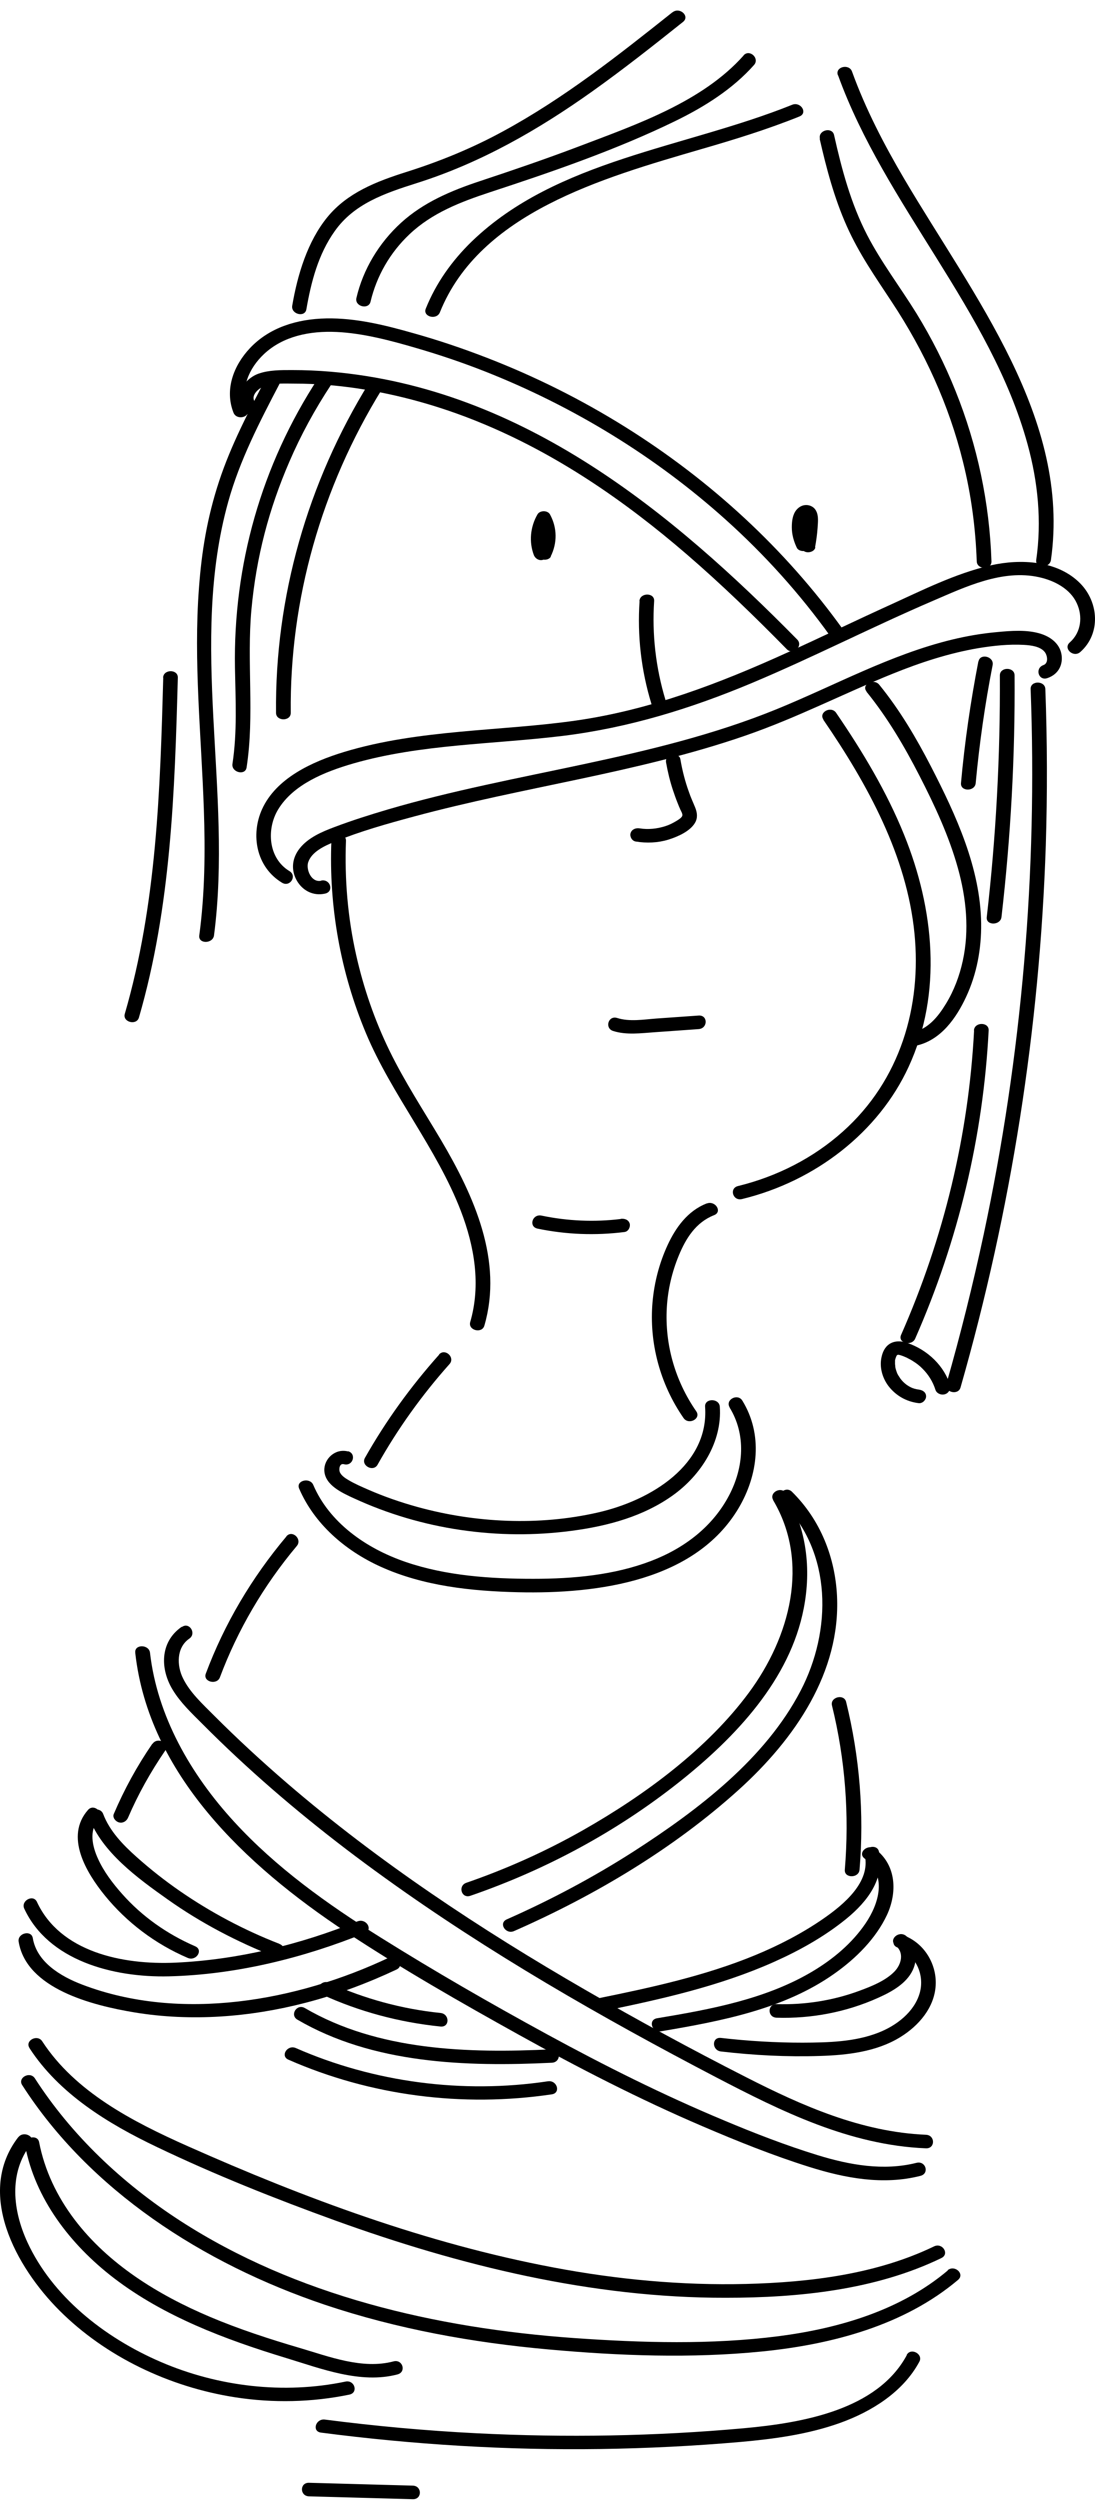 <svg width="96" height="219" viewBox="0 0 96 219" fill="none" xmlns="http://www.w3.org/2000/svg">
<path d="M69.444 9.18C60.021 12.97 48.817 13.98 41.381 21.132C39.613 22.843 38.219 24.815 37.328 27.037C37.044 27.75 38.283 28.07 38.567 27.358C42.066 18.649 52.792 15.596 61.48 13.065C64.397 12.221 67.289 11.33 70.09 10.202C70.852 9.893 70.193 8.871 69.444 9.18Z" fill="black"/>
<path d="M65.198 4.855C61.583 8.919 55.839 10.891 50.715 12.839C47.862 13.92 44.97 14.907 42.066 15.869C39.523 16.712 37.122 17.734 35.173 19.504C33.224 21.275 31.829 23.603 31.248 26.098C31.068 26.847 32.32 27.168 32.488 26.419C33.017 24.197 34.179 22.142 35.908 20.514C37.87 18.661 40.349 17.699 42.944 16.843C48.456 15.037 54.045 13.113 59.221 10.594C61.803 9.334 64.243 7.79 66.101 5.699C66.631 5.117 65.714 4.261 65.185 4.855H65.198Z" fill="black"/>
<path d="M58.95 1.077C54.212 4.843 49.436 8.622 44.028 11.544C41.356 12.994 38.568 14.134 35.637 15.061C32.965 15.905 30.448 16.891 28.705 19.017C26.963 21.144 26.085 24.055 25.62 26.776C25.491 27.524 26.73 27.845 26.86 27.096C27.273 24.72 27.892 22.285 29.351 20.241C31.042 17.853 33.701 16.938 36.515 16.047C42.169 14.265 47.216 11.354 51.928 8.004C54.651 6.067 57.272 4 59.879 1.921C60.512 1.422 59.595 0.578 58.963 1.077H58.95Z" fill="black"/>
<path d="M71.859 12.15C72.452 14.752 73.137 17.342 74.234 19.802C75.331 22.261 76.751 24.269 78.171 26.431C81.062 30.791 83.205 35.496 84.431 40.474C85.141 43.326 85.529 46.236 85.632 49.171C85.658 49.931 86.949 49.931 86.923 49.171C86.755 44.086 85.697 39.025 83.773 34.249C82.831 31.896 81.682 29.627 80.34 27.441C78.92 25.148 77.267 22.986 76.028 20.598C74.595 17.829 73.795 14.823 73.124 11.829C72.956 11.081 71.704 11.402 71.885 12.15H71.859Z" fill="black"/>
<path d="M73.472 6.59C77.59 17.972 86.871 27.191 90.085 38.906C91.002 42.233 91.337 45.654 90.847 49.052C90.743 49.812 92.034 49.801 92.138 49.052C93.893 36.66 85.348 25.968 79.281 15.679C77.499 12.649 75.886 9.548 74.698 6.269C74.44 5.544 73.188 5.853 73.459 6.59H73.472Z" fill="black"/>
<path d="M32.371 33.512C26.937 42.292 24.097 52.343 24.2 62.442C24.2 63.202 25.504 63.202 25.491 62.442C25.388 52.545 28.163 42.72 33.481 34.106C33.895 33.441 32.784 32.847 32.371 33.512Z" fill="black"/>
<path d="M27.918 33.096C22.884 40.771 20.444 49.563 20.599 58.509C20.651 61.313 20.805 64.129 20.38 66.909C20.263 67.658 21.503 67.978 21.619 67.23C22.329 62.644 21.619 57.987 22.045 53.377C22.471 48.767 23.581 44.585 25.362 40.462C26.369 38.122 27.608 35.852 29.028 33.702C29.454 33.049 28.344 32.443 27.918 33.108V33.096Z" fill="black"/>
<path d="M23.383 33.017C21.821 35.999 20.247 38.993 19.201 42.178C18.155 45.362 17.678 48.332 17.445 51.48C16.955 57.943 17.652 64.418 17.871 70.882C18 74.577 17.962 78.272 17.471 81.943C17.368 82.703 18.659 82.691 18.762 81.943C20.414 69.337 16.542 56.387 20.014 43.936C21.021 40.324 22.751 36.974 24.506 33.623C24.868 32.934 23.758 32.34 23.396 33.029L23.383 33.017Z" fill="black"/>
<path d="M22.532 35.387C21.784 34.829 22.571 34.021 23.229 33.807C24.056 33.534 25.037 33.605 25.901 33.605C27.722 33.605 29.542 33.76 31.323 34.021C34.976 34.568 38.565 35.578 41.947 36.956C48.775 39.724 54.791 43.894 60.212 48.563C63.272 51.201 66.163 54.005 68.977 56.868C69.532 57.438 70.449 56.595 69.894 56.024C59.012 44.987 45.871 34.009 28.987 32.56C27.864 32.465 26.741 32.417 25.617 32.417C24.636 32.417 23.578 32.405 22.648 32.738C21.216 33.261 20.183 35.15 21.616 36.231C22.248 36.706 23.178 35.874 22.532 35.387Z" fill="black"/>
<path d="M21.722 35.817C21.038 34.082 21.787 32.288 23.155 31.005C24.833 29.437 27.182 28.973 29.506 29.08C31.829 29.187 34.243 29.829 36.515 30.494C38.555 31.088 40.556 31.765 42.518 32.538C50.327 35.615 57.504 40.035 63.584 45.488C67.044 48.589 70.142 52.034 72.801 55.741C73.253 56.371 74.376 55.777 73.911 55.147C68.877 48.137 62.332 42.09 54.768 37.373C50.96 34.997 46.894 32.965 42.647 31.326C40.556 30.518 38.413 29.793 36.244 29.187C33.779 28.486 31.21 27.845 28.615 27.892C26.021 27.94 23.607 28.7 21.916 30.494C20.457 32.039 19.683 34.154 20.47 36.149C20.754 36.862 21.993 36.553 21.709 35.829L21.722 35.817Z" fill="black"/>
<path d="M75.963 60.588C77.822 62.881 79.294 65.388 80.623 67.978C81.953 70.568 83.205 73.253 83.98 76.045C84.715 78.683 84.999 81.475 84.406 84.172C84.122 85.479 83.644 86.762 82.934 87.926C82.224 89.091 81.346 90.172 79.913 90.469C79.1 90.635 79.449 91.776 80.262 91.609C82.495 91.158 83.863 89.126 84.703 87.32C85.645 85.301 86.045 83.091 86.019 80.893C85.955 76.045 83.838 71.448 81.617 67.135C80.326 64.64 78.894 62.204 77.087 59.983C76.596 59.377 75.473 59.971 75.976 60.577L75.963 60.588Z" fill="black"/>
<path d="M72.181 63.048C76.08 68.727 79.5 74.976 80.172 81.76C80.804 88.128 78.958 94.615 73.872 99.142C71.316 101.423 68.154 103.051 64.707 103.894C63.907 104.084 64.243 105.237 65.056 105.035C71.523 103.466 77.035 99.142 79.655 93.463C82.65 86.988 81.888 79.598 79.268 73.135C77.745 69.368 75.628 65.84 73.304 62.442C72.865 61.8 71.742 62.394 72.194 63.036L72.181 63.048Z" fill="black"/>
<path d="M61.958 105.415C60.267 106.08 59.234 107.553 58.537 109.05C57.801 110.642 57.362 112.329 57.208 114.064C56.898 117.605 57.853 121.228 59.931 124.222C60.383 124.864 61.493 124.27 61.041 123.628C59.17 120.931 58.279 117.747 58.46 114.551C58.55 112.983 58.911 111.427 59.518 109.965C60.125 108.504 60.99 107.078 62.603 106.448C63.365 106.151 62.707 105.13 61.958 105.427V105.415Z" fill="black"/>
<path d="M29.054 73.646C28.822 79.384 29.841 85.158 32.087 90.516C34.333 95.875 38.296 100.603 40.4 106.068C41.601 109.193 42.169 112.555 41.227 115.799C41.007 116.535 42.259 116.856 42.466 116.12C44.118 110.441 41.575 104.785 38.658 99.855C37.122 97.265 35.469 94.746 34.153 92.049C32.836 89.352 31.868 86.524 31.223 83.649C30.487 80.37 30.203 77.008 30.332 73.657C30.358 72.897 29.067 72.897 29.041 73.657L29.054 73.646Z" fill="black"/>
<path d="M38.503 118.662C35.998 121.466 33.817 124.484 31.997 127.703C31.61 128.381 32.733 128.986 33.107 128.297C34.862 125.173 36.98 122.214 39.406 119.494C39.935 118.912 39.019 118.068 38.49 118.65L38.503 118.662Z" fill="black"/>
<path d="M56.072 52.664C55.865 55.682 56.214 58.723 57.104 61.634C57.324 62.37 58.576 62.062 58.343 61.313C57.492 58.497 57.156 55.575 57.35 52.652C57.401 51.892 56.11 51.892 56.059 52.652L56.072 52.664Z" fill="black"/>
<path d="M58.395 66.79C58.537 67.598 58.731 68.406 58.989 69.19C59.118 69.57 59.247 69.95 59.402 70.331C59.479 70.533 59.57 70.746 59.66 70.948C59.725 71.079 59.828 71.257 59.828 71.4C59.815 71.626 59.466 71.804 59.286 71.923C58.989 72.101 58.666 72.267 58.318 72.374C57.608 72.6 56.833 72.683 56.084 72.564C55.736 72.505 55.387 72.647 55.284 72.98C55.194 73.265 55.387 73.657 55.736 73.717C56.691 73.871 57.672 73.835 58.602 73.55C59.428 73.289 60.486 72.826 60.925 72.089C61.183 71.661 61.132 71.198 60.951 70.746C60.77 70.295 60.564 69.867 60.409 69.404C60.06 68.453 59.815 67.479 59.647 66.493C59.596 66.172 59.157 65.994 58.847 66.077C58.485 66.172 58.343 66.493 58.395 66.814V66.79Z" fill="black"/>
<path d="M48.275 48.755C48.869 47.567 48.856 46.236 48.223 45.072C48.017 44.68 47.319 44.692 47.113 45.072C46.493 46.153 46.364 47.46 46.803 48.624C46.919 48.921 47.255 49.147 47.603 49.04C47.913 48.945 48.172 48.624 48.055 48.303C48.004 48.185 47.965 48.054 47.939 47.923C47.926 47.864 47.913 47.805 47.9 47.745C47.9 47.721 47.862 47.496 47.875 47.65C47.849 47.413 47.836 47.163 47.849 46.913C47.849 46.854 47.849 46.795 47.862 46.735C47.862 46.688 47.862 46.7 47.862 46.759C47.862 46.723 47.862 46.688 47.875 46.652C47.9 46.533 47.926 46.414 47.965 46.296C48.004 46.177 48.042 46.058 48.094 45.951C48.107 45.916 48.12 45.892 48.133 45.856C48.107 45.916 48.107 45.916 48.133 45.856C48.172 45.797 48.197 45.725 48.236 45.666H47.126C47.126 45.666 47.229 45.88 47.178 45.761C47.203 45.82 47.229 45.868 47.242 45.927C47.294 46.046 47.333 46.177 47.358 46.296C47.358 46.343 47.384 46.391 47.397 46.45C47.397 46.474 47.436 46.688 47.41 46.545C47.41 46.664 47.436 46.783 47.436 46.902C47.436 47.02 47.436 47.139 47.423 47.258C47.423 47.294 47.423 47.329 47.423 47.365C47.423 47.294 47.423 47.294 47.423 47.365C47.423 47.413 47.41 47.472 47.397 47.519C47.371 47.638 47.345 47.757 47.307 47.864C47.281 47.935 47.255 47.995 47.229 48.054C47.216 48.09 47.203 48.114 47.191 48.149C47.216 48.09 47.216 48.09 47.191 48.149C47.048 48.434 47.087 48.803 47.423 48.957C47.707 49.1 48.159 49.04 48.301 48.743L48.275 48.755Z" fill="black"/>
<path d="M71.458 47.935C71.561 47.377 71.639 46.819 71.678 46.26C71.704 45.773 71.794 45.179 71.536 44.728C71.381 44.431 71.045 44.24 70.684 44.24C70.322 44.24 70.038 44.419 69.832 44.656C69.483 45.072 69.419 45.666 69.419 46.189C69.419 46.819 69.587 47.413 69.858 47.983C70 48.268 70.464 48.351 70.735 48.197C71.058 48.007 71.11 47.686 70.968 47.389C70.942 47.33 70.942 47.33 70.968 47.389C70.955 47.353 70.942 47.33 70.929 47.294C70.903 47.246 70.89 47.199 70.877 47.151C70.839 47.032 70.8 46.914 70.774 46.795C70.761 46.724 70.748 46.664 70.735 46.593C70.761 46.724 70.735 46.569 70.735 46.545C70.735 46.427 70.722 46.308 70.722 46.177C70.722 46.046 70.722 45.939 70.748 45.809C70.748 45.737 70.748 45.737 70.748 45.809C70.748 45.773 70.748 45.737 70.761 45.702C70.761 45.654 70.787 45.595 70.8 45.547C70.8 45.524 70.813 45.5 70.826 45.476C70.852 45.417 70.839 45.429 70.813 45.5C70.813 45.464 70.865 45.429 70.877 45.393C70.916 45.334 70.903 45.345 70.852 45.417C70.865 45.393 70.89 45.381 70.916 45.357C70.839 45.405 70.826 45.417 70.877 45.393C70.839 45.417 70.787 45.429 70.748 45.429C70.632 45.44 70.542 45.405 70.451 45.334C70.503 45.381 70.49 45.369 70.426 45.298C70.451 45.334 70.451 45.345 70.426 45.298C70.374 45.179 70.439 45.369 70.426 45.369C70.426 45.274 70.413 45.262 70.426 45.322C70.426 45.345 70.426 45.357 70.426 45.381C70.426 45.63 70.426 45.892 70.413 46.141C70.4 46.391 70.374 46.664 70.348 46.926C70.348 46.997 70.335 47.056 70.322 47.127C70.322 47.199 70.322 47.199 70.322 47.127C70.322 47.151 70.322 47.187 70.309 47.211C70.284 47.353 70.258 47.496 70.232 47.627C70.167 47.935 70.322 48.28 70.684 48.363C70.993 48.434 71.419 48.28 71.484 47.947L71.458 47.935Z" fill="black"/>
<path d="M61.248 88.96L57.543 89.221C56.42 89.305 55.194 89.518 54.109 89.174C53.322 88.924 52.986 90.077 53.761 90.314C54.922 90.683 56.2 90.504 57.401 90.421L61.248 90.148C62.074 90.089 62.074 88.9 61.248 88.96Z" fill="black"/>
<path d="M28.163 77.15C27.286 77.341 26.821 76.164 27.015 75.546C27.311 74.62 28.447 74.097 29.325 73.74C31.558 72.826 33.934 72.16 36.27 71.531C41.072 70.236 45.964 69.273 50.831 68.24C55.697 67.206 60.538 66.089 65.211 64.485C69.884 62.882 73.885 60.779 78.287 59.008C80.701 58.034 83.192 57.214 85.787 56.775C87.091 56.561 88.446 56.418 89.763 56.49C90.382 56.525 91.208 56.62 91.596 57.119C91.828 57.416 91.944 58.093 91.48 58.26C90.705 58.533 91.041 59.674 91.828 59.4C92.732 59.092 93.171 58.331 93.08 57.452C92.977 56.49 92.228 55.836 91.273 55.527C90.059 55.135 88.627 55.254 87.375 55.373C86.058 55.492 84.754 55.717 83.476 56.026C78.042 57.345 73.175 60.054 68.064 62.133C57.207 66.553 45.228 67.61 33.985 70.913C32.423 71.376 30.874 71.863 29.364 72.434C28.215 72.861 27.027 73.372 26.279 74.311C25.608 75.154 25.491 76.176 26.008 77.115C26.498 77.994 27.441 78.517 28.499 78.279C29.312 78.101 28.964 76.96 28.15 77.138L28.163 77.15Z" fill="black"/>
<path d="M25.375 76.307C23.491 75.166 23.361 72.6 24.381 70.913C25.711 68.715 28.46 67.61 30.952 66.885C36.902 65.174 43.215 65.21 49.346 64.462C55.142 63.749 60.589 62.062 65.895 59.84C71.2 57.618 76.428 54.933 81.772 52.64C84.599 51.428 87.878 49.848 91.092 50.561C92.46 50.858 93.829 51.594 94.397 52.83C94.939 53.983 94.797 55.385 93.79 56.276C93.183 56.798 94.1 57.642 94.707 57.119C96.527 55.515 96.333 52.759 94.707 51.107C92.745 49.111 89.517 48.921 86.845 49.527C83.747 50.24 80.791 51.737 77.938 53.032C75.086 54.327 72.039 55.8 69.07 57.143C63.158 59.828 57.053 62.18 50.495 63.119C43.938 64.058 36.748 63.879 30.19 65.863C27.324 66.731 24.2 68.18 22.974 70.889C21.967 73.111 22.445 75.95 24.73 77.328C25.427 77.744 26.072 76.722 25.375 76.307Z" fill="black"/>
<path d="M85.774 57.939C85.09 61.468 84.573 65.02 84.251 68.596C84.186 69.356 85.477 69.356 85.541 68.596C85.864 65.127 86.355 61.681 87.026 58.26C87.168 57.511 85.929 57.191 85.787 57.939H85.774Z" fill="black"/>
<path d="M90.356 60.351C90.963 76.366 89.595 92.429 86.238 108.147C85.296 112.531 84.212 116.892 82.973 121.216C82.766 121.953 84.005 122.274 84.212 121.537C88.652 106.033 91.157 90.077 91.686 74.049C91.828 69.487 91.815 64.925 91.647 60.363C91.621 59.602 90.33 59.602 90.356 60.363V60.351Z" fill="black"/>
<path d="M85.399 90.267C84.922 99.427 82.74 108.456 78.997 116.939C78.687 117.652 79.926 117.961 80.236 117.26C84.018 108.67 86.2 99.522 86.677 90.267C86.716 89.506 85.425 89.506 85.386 90.267H85.399Z" fill="black"/>
<path d="M83.321 121.406C82.805 119.684 81.372 118.27 79.552 117.64C78.971 117.438 78.326 117.426 77.848 117.83C77.461 118.163 77.306 118.662 77.242 119.125C77.138 119.933 77.409 120.789 77.913 121.442C78.558 122.262 79.462 122.785 80.546 122.915C80.895 122.951 81.192 122.618 81.192 122.321C81.192 121.965 80.895 121.763 80.546 121.727C80.662 121.739 80.43 121.703 80.404 121.703C80.327 121.68 80.236 121.668 80.159 121.644C80.133 121.644 80.094 121.62 80.068 121.608C79.965 121.573 80.146 121.644 80.043 121.608C79.952 121.573 79.875 121.537 79.784 121.49C79.707 121.454 79.642 121.406 79.565 121.359C79.565 121.359 79.462 121.288 79.539 121.347C79.513 121.323 79.488 121.311 79.462 121.288C79.32 121.181 79.191 121.062 79.075 120.931C79.049 120.896 79.023 120.872 78.997 120.836C78.945 120.777 78.894 120.705 78.855 120.634C78.816 120.575 78.778 120.515 78.739 120.456C78.713 120.42 78.7 120.385 78.687 120.349C78.597 120.195 78.713 120.444 78.648 120.278C78.597 120.147 78.558 120.016 78.519 119.886C78.519 119.862 78.468 119.648 78.494 119.755C78.494 119.672 78.481 119.577 78.468 119.494C78.468 119.41 78.468 119.339 78.468 119.256C78.468 119.232 78.468 119.197 78.468 119.173C78.468 119.268 78.468 119.173 78.468 119.161C78.507 118.983 78.558 118.852 78.61 118.757C78.661 118.674 78.558 118.805 78.623 118.733C78.648 118.71 78.661 118.686 78.687 118.674C78.623 118.721 78.765 118.674 78.687 118.674C78.842 118.662 79.036 118.745 79.204 118.805C79.268 118.828 79.268 118.828 79.371 118.876C79.462 118.911 79.539 118.947 79.617 118.995C79.784 119.078 79.939 119.161 80.094 119.268C80.262 119.375 80.314 119.41 80.469 119.529C80.624 119.648 80.74 119.755 80.869 119.886C81.398 120.408 81.785 121.038 82.005 121.727C82.095 122.036 82.457 122.226 82.805 122.143C83.154 122.06 83.347 121.727 83.257 121.406H83.321Z" fill="black"/>
<path d="M87.659 59.163C87.698 66.232 87.323 73.301 86.51 80.335C86.419 81.095 87.71 81.083 87.801 80.335C88.614 73.301 89.001 66.232 88.95 59.163C88.95 58.402 87.659 58.402 87.659 59.163Z" fill="black"/>
<path d="M14.312 59.365C14.041 69.238 13.732 79.206 10.943 88.805C10.724 89.542 11.976 89.863 12.183 89.126C14.997 79.431 15.319 69.345 15.591 59.365C15.616 58.604 14.325 58.604 14.3 59.365H14.312Z" fill="black"/>
<path d="M30.513 127.145C29.377 126.848 28.383 127.81 28.434 128.832C28.499 130.103 29.983 130.769 31.042 131.256C33.985 132.61 37.148 133.549 40.401 134.024C43.653 134.499 46.893 134.523 50.133 134.095C53.373 133.667 56.42 132.812 58.95 131.018C61.48 129.224 63.326 126.289 63.106 123.224C63.055 122.464 61.764 122.464 61.816 123.224C62.177 128.285 57.117 131.434 52.367 132.503C47.229 133.667 41.691 133.406 36.631 132.016C35.16 131.612 33.714 131.113 32.32 130.507C31.726 130.246 31.106 129.984 30.551 129.652C30.267 129.485 29.919 129.26 29.79 128.951C29.699 128.725 29.751 128.155 30.151 128.262C30.951 128.476 31.287 127.323 30.5 127.121L30.513 127.145Z" fill="black"/>
<path d="M63.958 123.284C65.43 125.672 65.198 128.547 63.932 130.97C62.526 133.667 60.073 135.592 57.091 136.733C53.838 137.98 50.249 138.301 46.751 138.301C42.995 138.301 39.122 138.04 35.573 136.828C32.023 135.616 28.86 133.335 27.466 130.079C27.169 129.378 25.917 129.687 26.227 130.4C27.544 133.454 30.203 135.806 33.378 137.244C37.109 138.931 41.317 139.382 45.422 139.477C52.547 139.643 60.977 138.443 64.746 132.123C66.475 129.212 66.901 125.648 65.081 122.69C64.668 122.024 63.558 122.618 63.971 123.284H63.958Z" fill="black"/>
<path d="M25.117 134.582C22.058 138.218 19.669 142.257 18.043 146.606C17.772 147.33 19.024 147.639 19.282 146.926C20.831 142.792 23.116 138.883 26.02 135.426C26.524 134.832 25.62 133.976 25.104 134.582H25.117Z" fill="black"/>
<path d="M15.926 142.507C13.99 143.849 14.041 146.237 15.152 148.043C15.823 149.148 16.804 150.075 17.733 151.002C18.714 151.988 19.708 152.95 20.728 153.901C24.794 157.691 29.157 161.207 33.727 164.486C42.853 171.057 52.715 176.712 62.797 181.975C68.502 184.945 74.492 187.915 81.178 188.189C82.005 188.224 82.005 187.036 81.178 187.001C75.512 186.763 70.322 184.458 65.443 181.975C60.564 179.492 55.968 176.997 51.36 174.336C42.092 168.989 33.172 163.084 25.169 156.205C22.948 154.293 20.805 152.32 18.753 150.265C17.759 149.267 16.649 148.257 16.042 147.01C15.5 145.917 15.448 144.336 16.597 143.54C17.256 143.089 16.597 142.055 15.952 142.519L15.926 142.507Z" fill="black"/>
<path d="M11.86 144.812C13.048 155.362 21.412 163.346 30.358 169.251C35.237 172.47 40.375 175.405 45.512 178.256C50.65 181.108 56.072 183.9 61.609 186.264C64.656 187.571 67.767 188.818 70.942 189.816C74.118 190.814 77.435 191.432 80.701 190.6C81.501 190.398 81.166 189.258 80.352 189.46C77.461 190.185 74.492 189.65 71.704 188.795C68.915 187.939 66.153 186.87 63.468 185.741C58.137 183.519 52.986 180.941 47.952 178.197C42.918 175.452 38.129 172.696 33.378 169.726C28.628 166.756 24.201 163.583 20.547 159.603C16.688 155.409 13.783 150.301 13.151 144.776C13.06 144.028 11.77 144.016 11.86 144.776V144.812Z" fill="black"/>
<path d="M67.779 131.41C71.019 136.863 69.264 143.398 65.65 148.281C62.035 153.164 56.614 157.192 51.141 160.304C47.9 162.146 44.467 163.69 40.891 164.926C40.117 165.187 40.452 166.34 41.24 166.067C47.9 163.774 54.084 160.423 59.479 156.158C64.527 152.166 69.264 147.117 70.465 140.891C71.136 137.457 70.723 133.893 68.903 130.816C68.502 130.151 67.392 130.745 67.792 131.41H67.779Z" fill="black"/>
<path d="M31.326 168.312C26.331 170.332 20.857 171.674 15.397 171.924C10.698 172.138 5.264 170.973 3.237 166.601C2.914 165.9 1.804 166.506 2.127 167.195C4.231 171.722 9.872 173.242 14.803 173.124C20.702 172.981 26.614 171.508 31.984 169.334C32.746 169.025 32.088 168.003 31.339 168.312H31.326Z" fill="black"/>
<path d="M68.515 131.517C73.02 135.972 72.917 142.875 70.193 148.103C67.108 154.031 61.299 158.487 55.555 162.182C52.031 164.439 48.3 166.423 44.428 168.134C43.679 168.467 44.338 169.488 45.073 169.156C52.212 166.019 59.066 161.92 64.733 156.811C69.728 152.309 73.704 146.451 73.382 139.798C73.214 136.436 71.949 133.157 69.432 130.674C68.864 130.115 67.947 130.959 68.515 131.517Z" fill="black"/>
<path d="M34.101 171.484C26.059 175.286 15.874 177.14 7.238 173.86C5.263 173.112 3.224 171.853 2.875 169.773C2.746 169.025 1.507 169.346 1.636 170.094C2.32 174.205 8.065 175.666 11.795 176.284C16.778 177.104 21.928 176.7 26.782 175.441C29.544 174.728 32.203 173.73 34.759 172.53C35.495 172.185 34.85 171.152 34.114 171.508L34.101 171.484Z" fill="black"/>
<path d="M24.484 170.272C21.399 169.072 18.469 167.516 15.784 165.663C14.441 164.736 13.176 163.738 11.976 162.669C10.775 161.599 9.614 160.399 9.046 158.902C8.775 158.19 7.523 158.499 7.807 159.223C8.955 162.253 12.028 164.498 14.7 166.387C17.604 168.443 20.78 170.106 24.149 171.425C24.91 171.722 25.246 170.569 24.497 170.284L24.484 170.272Z" fill="black"/>
<path d="M7.716 158.546C5.664 160.875 7.548 164.023 9.201 166.055C11.098 168.383 13.576 170.272 16.455 171.508C17.204 171.829 17.862 170.807 17.101 170.486C14.635 169.417 12.454 167.872 10.724 165.924C9.885 164.985 9.084 163.928 8.581 162.799C8.103 161.754 7.781 160.352 8.633 159.39C9.149 158.796 8.245 157.952 7.716 158.546Z" fill="black"/>
<path d="M28.228 174.716C31.494 176.213 34.992 177.151 38.619 177.52C39.445 177.603 39.432 176.415 38.619 176.332C35.237 175.987 31.933 175.084 28.873 173.694C28.138 173.349 27.479 174.383 28.228 174.716Z" fill="black"/>
<path d="M52.78 176.189C57.904 175.144 63.068 173.991 67.818 171.876C70.09 170.866 72.297 169.631 74.195 168.086C76.092 166.542 77.564 164.546 77.061 162.205C76.906 161.457 75.653 161.778 75.821 162.526C76.325 164.867 74.001 166.815 72.181 168.074C70.361 169.334 68.309 170.403 66.204 171.27C61.828 173.076 57.117 174.098 52.444 175.049C51.631 175.215 51.979 176.355 52.793 176.189H52.78Z" fill="black"/>
<path d="M75.809 162.811C77.809 164.296 77.048 166.779 75.873 168.502C74.698 170.225 73.059 171.603 71.226 172.696C67.147 175.12 62.319 176.011 57.608 176.795C56.794 176.926 57.143 178.078 57.956 177.936C63.261 177.044 68.761 175.987 73.136 172.898C75.06 171.544 76.79 169.809 77.758 167.754C78.661 165.817 78.623 163.381 76.712 161.956C76.067 161.481 75.15 162.312 75.796 162.799L75.809 162.811Z" fill="black"/>
<path d="M48.378 179.516C41.02 179.872 33.146 179.646 26.73 175.904C26.021 175.488 25.375 176.522 26.085 176.926C32.694 180.775 40.801 181.06 48.378 180.692C49.204 180.656 49.204 179.468 48.378 179.504V179.516Z" fill="black"/>
<path d="M72.943 149.41C74.105 154.126 74.466 158.962 74.066 163.785C74.001 164.546 75.292 164.546 75.357 163.785C75.77 158.867 75.37 153.912 74.182 149.089C74.001 148.34 72.749 148.661 72.943 149.41Z" fill="black"/>
<path d="M78.507 170.415C79.294 171.033 79.036 172.078 78.403 172.72C77.629 173.504 76.454 173.979 75.395 174.371C73.072 175.239 70.581 175.631 68.089 175.559C67.263 175.536 67.263 176.724 68.089 176.747C71.162 176.843 74.234 176.248 76.996 175.001C78.197 174.466 79.462 173.754 80.017 172.589C80.494 171.591 80.365 170.308 79.423 169.571C78.79 169.084 77.874 169.916 78.507 170.415Z" fill="black"/>
<path d="M78.674 170.593C80.314 171.247 81.075 173.005 80.636 174.573C80.171 176.225 78.61 177.449 76.957 178.078C74.892 178.874 72.581 178.922 70.361 178.934C67.973 178.934 65.585 178.791 63.21 178.518C62.384 178.423 62.397 179.611 63.21 179.706C66.075 180.039 68.98 180.193 71.871 180.098C74.285 180.027 76.828 179.73 78.894 178.47C80.572 177.449 81.914 175.845 82.03 173.944C82.147 172.162 81.127 170.296 79.32 169.572C78.571 169.274 77.912 170.296 78.674 170.593Z" fill="black"/>
<path d="M2.591 179.421C5.173 183.389 9.42 186.015 13.796 188.094C18.843 190.505 24.123 192.608 29.415 194.521C40.31 198.454 51.863 201.305 63.636 201.281C70.051 201.281 76.776 200.592 82.534 197.8C83.269 197.444 82.624 196.422 81.888 196.779C76.841 199.214 71.032 199.927 65.404 200.07C59.776 200.212 54.058 199.677 48.494 198.62C37.354 196.517 26.692 192.549 16.481 188.011C11.589 185.836 6.58 183.234 3.702 178.815C3.276 178.161 2.153 178.755 2.591 179.409V179.421Z" fill="black"/>
<path d="M83.102 198.881C79.023 202.327 73.679 203.943 68.283 204.644C62.371 205.404 56.278 205.226 50.34 204.81C38.154 203.943 25.917 201.079 15.81 194.545C10.685 191.23 6.258 187.024 3.056 182.058C2.63 181.405 1.52 181.999 1.946 182.652C7.845 191.836 17.733 198.275 28.499 201.899C34.811 204.014 41.446 205.214 48.107 205.808C54.277 206.366 60.628 206.604 66.798 205.986C72.969 205.368 79.281 203.693 83.993 199.713C84.612 199.19 83.696 198.359 83.076 198.87L83.102 198.881Z" fill="black"/>
<path d="M2.204 187.963C3.082 192.585 6.129 196.6 9.988 199.559C14.364 202.909 19.721 204.929 25.078 206.556C28.137 207.483 31.61 208.849 34.85 207.994C35.65 207.78 35.302 206.64 34.501 206.853C31.765 207.578 28.835 206.426 26.24 205.665C23.645 204.905 20.948 204.026 18.418 202.957C13.809 201.008 9.485 198.311 6.542 194.438C4.993 192.395 3.908 190.113 3.431 187.654C3.289 186.906 2.049 187.226 2.191 187.975L2.204 187.963Z" fill="black"/>
<path d="M1.598 187.214C-2.159 192.097 1.391 198.584 5.225 202.41C9.239 206.414 14.803 209.099 20.638 210.002C23.955 210.513 27.337 210.441 30.629 209.764C31.442 209.598 31.093 208.445 30.28 208.624C24.872 209.752 19.114 209.063 14.093 206.901C9.072 204.739 4.58 201.115 2.411 196.434C1.133 193.666 0.733 190.387 2.708 187.82C3.185 187.191 2.075 186.597 1.598 187.226V187.214Z" fill="black"/>
<path d="M79.5 206.307C76.919 211.083 70.439 212.236 65.198 212.711C57.427 213.412 49.591 213.542 41.795 213.15C37.341 212.925 32.901 212.521 28.486 211.95C27.673 211.844 27.324 212.984 28.137 213.091C36.257 214.148 44.454 214.647 52.651 214.529C56.743 214.469 60.835 214.267 64.914 213.911C67.87 213.649 70.852 213.245 73.64 212.247C76.428 211.249 79.178 209.527 80.597 206.889C80.972 206.212 79.849 205.606 79.487 206.295L79.5 206.307Z" fill="black"/>
<path d="M36.192 217.736L27.092 217.487C26.266 217.463 26.266 218.651 27.092 218.675L36.192 218.925C37.018 218.948 37.018 217.76 36.192 217.736Z" fill="black"/>
<path d="M13.357 152.748C12.015 154.696 10.892 156.752 9.975 158.902C9.846 159.199 10.117 159.556 10.427 159.639C10.788 159.734 11.098 159.52 11.227 159.223C12.105 157.18 13.202 155.219 14.48 153.354C14.932 152.701 13.809 152.106 13.37 152.76L13.357 152.748Z" fill="black"/>
<path d="M48.017 182.319C40.542 183.436 32.772 182.403 25.943 179.409C25.194 179.076 24.536 180.11 25.298 180.43C32.475 183.579 40.53 184.624 48.378 183.46C49.191 183.341 48.843 182.189 48.029 182.319H48.017Z" fill="black"/>
<path d="M54.419 106.781C52.109 107.066 49.746 106.959 47.474 106.484C46.661 106.318 46.326 107.458 47.126 107.625C49.643 108.147 52.199 108.243 54.755 107.922C55.103 107.874 55.284 107.47 55.207 107.185C55.103 106.841 54.755 106.722 54.406 106.769L54.419 106.781Z" fill="black"/>
</svg>
